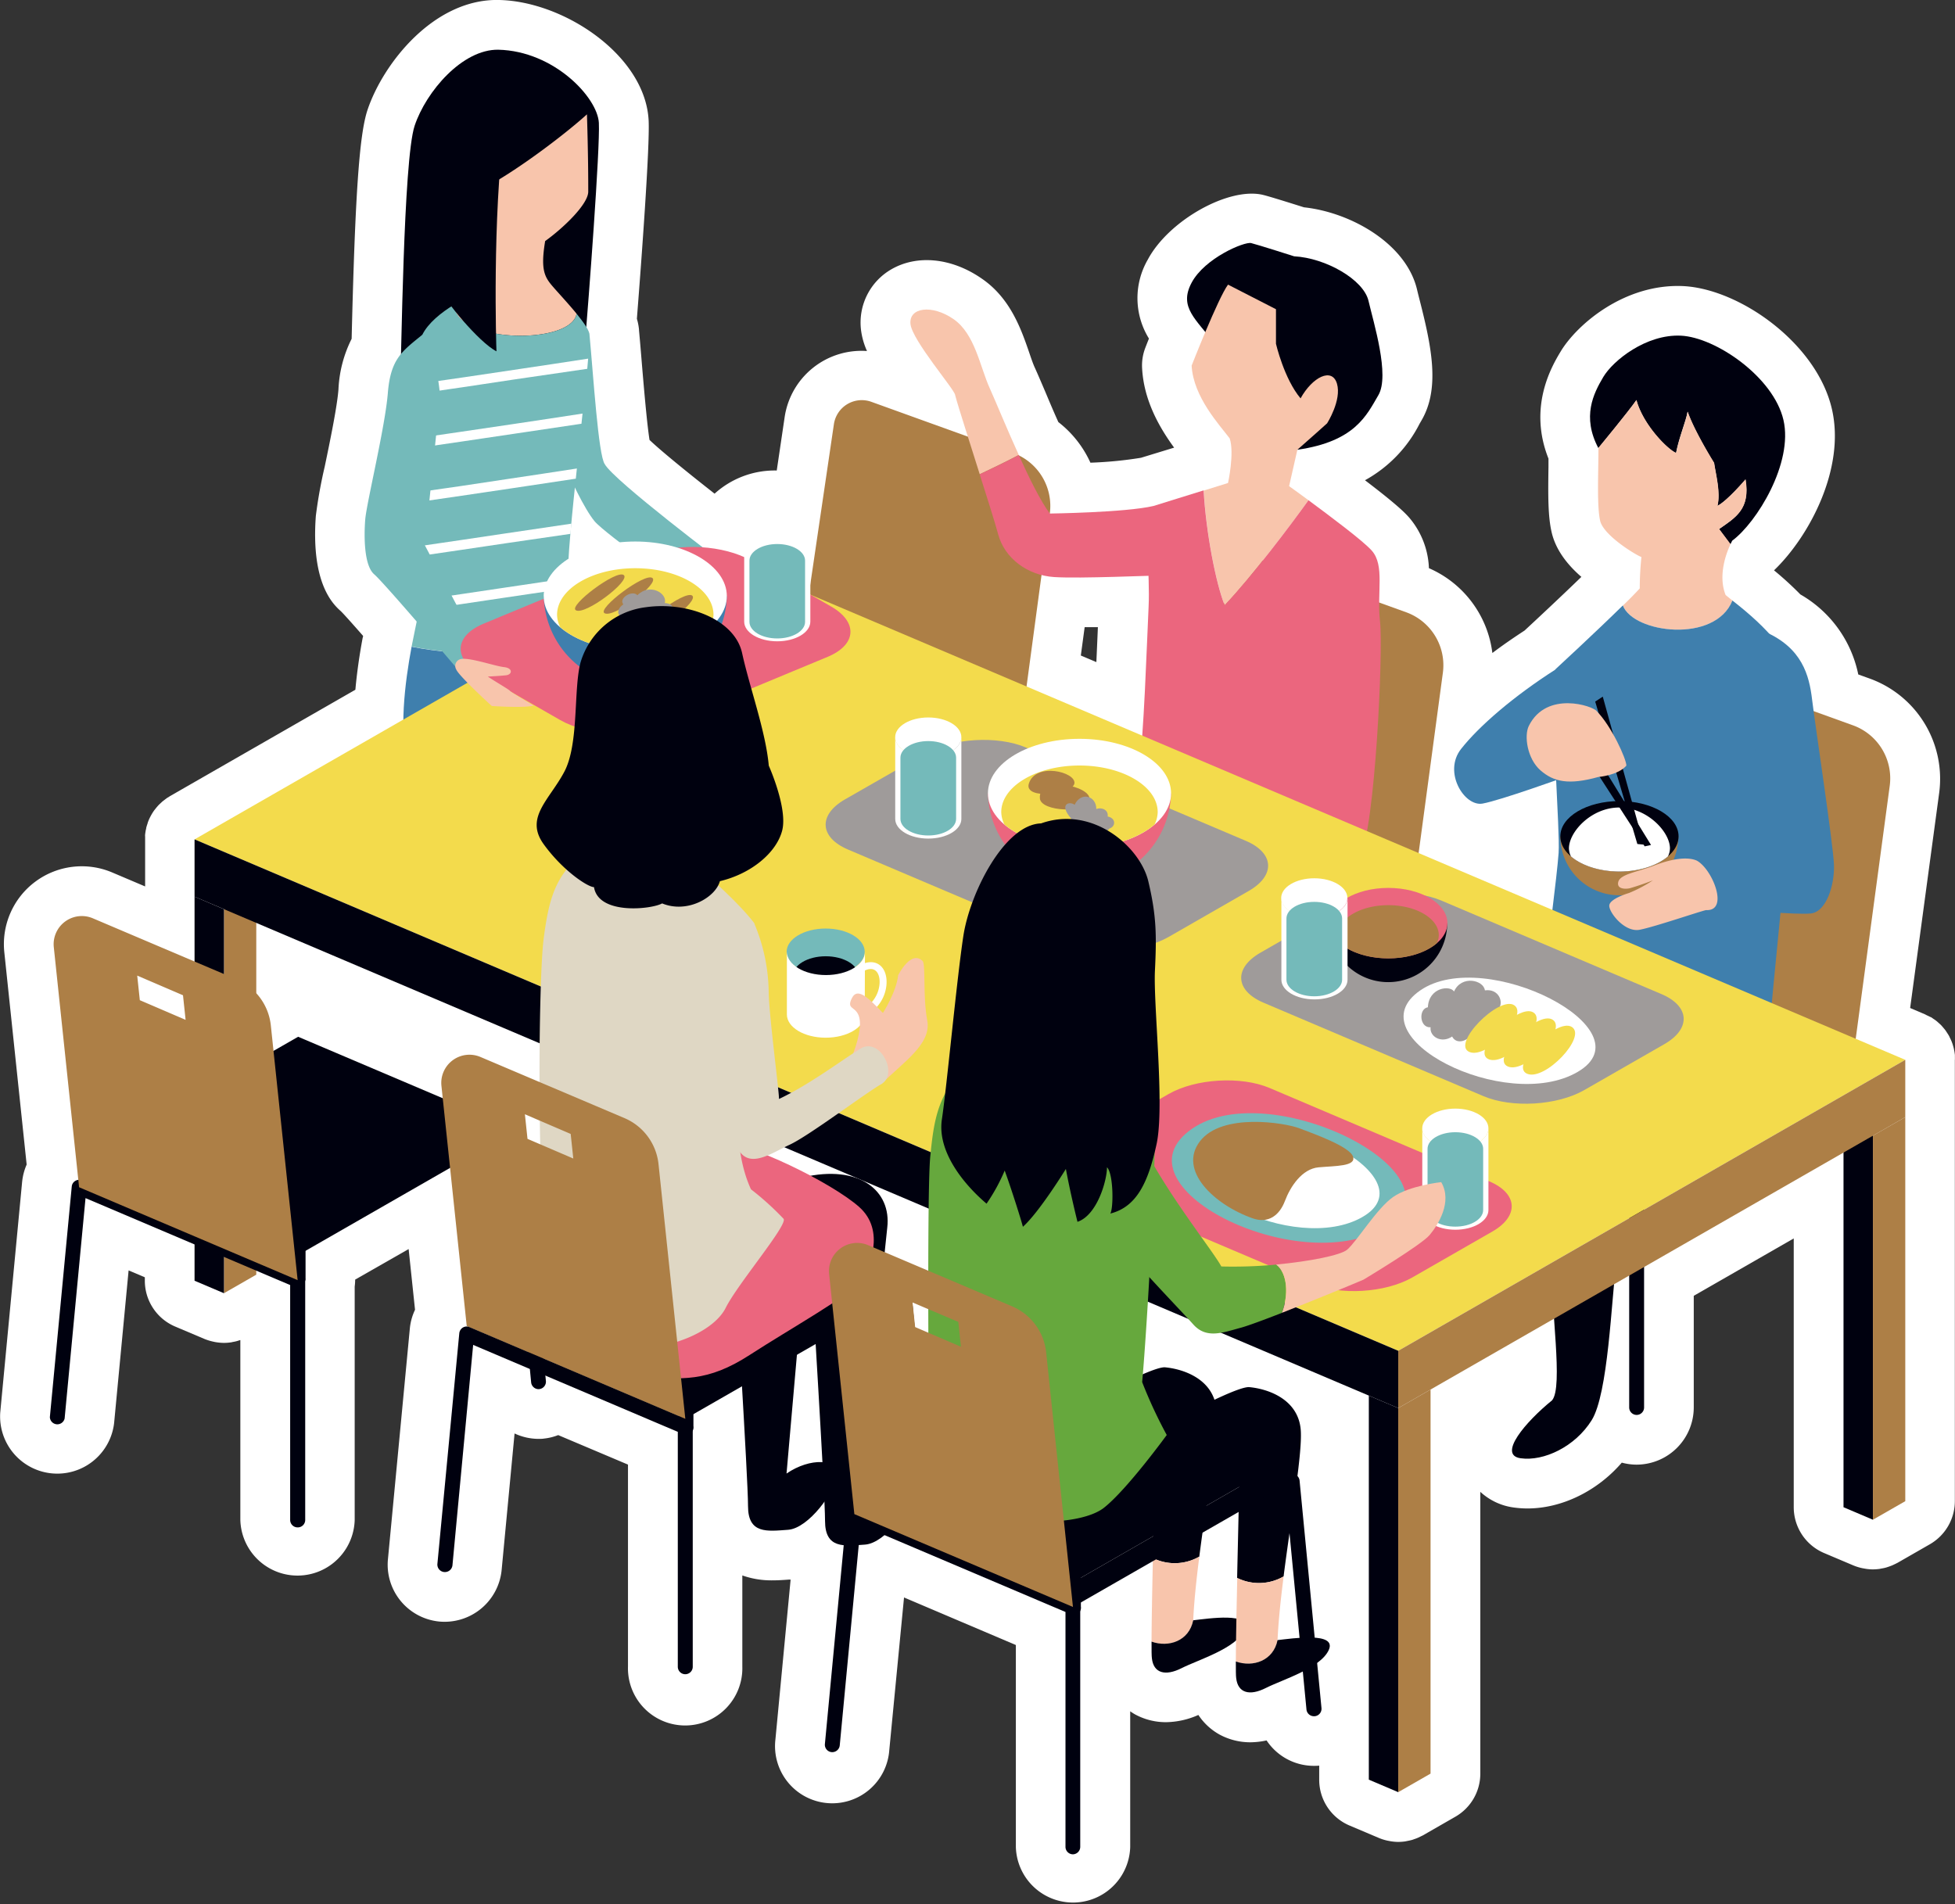 <svg id="レイヤー_3" data-name="レイヤー 3" xmlns="http://www.w3.org/2000/svg" viewBox="0 0 397.52 387.19"><rect x="0" y="0" width="397.52" height="387.19" fill="#333333" stroke="none"/><defs><style>.cls-1{fill:#fff;}.cls-2{fill:#00010f;}.cls-3{fill:#ad7f46;}.cls-4{fill:#f8c5ac;}.cls-5{fill:#3f7fad;}.cls-6{fill:#eb667e;}.cls-7{fill:none;stroke:#b28247;stroke-miterlimit:10;stroke-width:0.3px;}.cls-8{fill:#f3db4c;}.cls-9{fill:#9f9b9a;}.cls-10{fill:#74baba;}.cls-11{fill:#dfd7c4;}.cls-12{fill:#66a83d;}</style></defs><path class="cls-1" d="M397.5,215.2a2.8,2.8,0,0,0,0-.29c0-.11,0-.22,0-.34s-.06-.5-.1-.75l-.12-.61c-.06-.24-.13-.48-.2-.72s-.13-.39-.2-.58-.19-.46-.3-.68-.17-.37-.26-.55-.26-.42-.39-.63l-.33-.5c-.15-.21-.32-.4-.48-.59s-.25-.3-.39-.45-.37-.35-.56-.52-.29-.27-.45-.39a7.07,7.07,0,0,0-.63-.44,4.39,4.39,0,0,0-.5-.34l-.07,0c-.23-.13-.47-.24-.71-.35s-.27-.15-.41-.21l-3-1.28,5.91-43.79A21.68,21.68,0,0,0,380.21,138l-2.36-.85a24.37,24.37,0,0,0-11.77-16.27,67.32,67.32,0,0,0-5.36-4.9c7.18-6.89,14.56-20.74,11.77-32.8-3.09-13.4-18.78-24.43-30.21-25-12-.56-21.68,7.86-24.95,13.31-1.72,2.87-6.68,11.16-2.47,21.77,0,.55,0,1.11,0,1.68-.09,5.89-.1,10,.62,13.19.82,3.73,3.33,6.81,6.07,9.18-4.32,4.19-9.79,9.28-11.55,10.91-2.28,1.49-4.48,3-6.55,4.57a21.72,21.72,0,0,0-12.9-17.25,16.8,16.8,0,0,0-4-10.27c-.68-.77-2.12-2.38-9-7.61a27.1,27.1,0,0,0,11.1-11.49l.4-.69c3.77-6.47,2.07-14.86-.36-24.36-.21-.83-.4-1.57-.54-2.17-2.15-9.3-13.31-15.74-23-16.79-2.92-.92-7-2.2-8.27-2.51-6.93-1.73-19.22,5.13-23.48,13.12a15.65,15.65,0,0,0,.22,16.08c-.24.6-.47,1.18-.71,1.81a9.92,9.92,0,0,0-.68,4.21c.35,6.69,3.66,12.26,6.51,16.16L232,93.09a81.09,81.09,0,0,1-10.28,1,21.86,21.86,0,0,0-6.52-8.26c-1-2.21-1.89-4.34-2.66-6.17-.88-2.06-1.61-3.76-2.1-4.84-.36-.76-.76-1.93-1.18-3.17-1.6-4.63-3.78-11-9.64-15-6.12-4.24-13.19-4.94-18.47-1.83a12.49,12.49,0,0,0-6.09,12.15,14.83,14.83,0,0,0,1.23,4.41A15.8,15.8,0,0,0,159.55,84.8l-1.61,10.88a18.2,18.2,0,0,0-12.64,4.71c-5.74-4.5-11-8.79-13.23-10.93-.55-3.49-1.21-11.39-1.59-15.92-.19-2.36-.38-4.57-.55-6.4,0,0,0-.09,0-.13a11.47,11.47,0,0,0-.43-2.19c.92-11.69,2.65-35,2.39-40.33C131.21,11.29,114.74.31,101.55,0h0C88.28-.36,77.88,12.91,74.72,22.38c-1.66,5-2.51,17.23-3.22,46.52a25.37,25.37,0,0,0-2.68,10.29c-.26,3.47-1.72,10.56-2.8,15.73a96.1,96.1,0,0,0-1.8,10c-1,13.65,3.45,17.92,5.1,19.38.63.62,2.3,2.49,4.5,5,0,.12,0,.24-.07.37h0c-.71,3.78-1.19,7.29-1.49,10.59L34.52,161.92l-.23.16c-.1.06-.21.11-.31.18s-.24.18-.36.27l-.44.33c-.21.17-.41.36-.6.54s-.26.24-.38.37-.38.43-.56.66l-.28.35a10.33,10.33,0,0,0-.63,1s-.05.08-.07.13a9.89,9.89,0,0,0-.55,1.19c-.05.13-.08.26-.12.4a8.52,8.52,0,0,0-.26.86c0,.17-.07.34-.1.51s-.09.53-.12.81,0,.36,0,.55,0,.31,0,.47v9.56l-6.62-2.81A15.84,15.84,0,0,0,.88,193.67l4.54,43.15a11.74,11.74,0,0,0-.92,3.51L.05,287.22a11.63,11.63,0,0,0,23.15,2.19l2.95-31.07,3.3,1.4v.7a10.12,10.12,0,0,0,6.15,9.31l6,2.54h0a10.66,10.66,0,0,0,1.72.53l.42.09a10.62,10.62,0,0,0,1.78.17h0a9.15,9.15,0,0,0,1.38-.1c.15,0,.3-.06.45-.09a7,7,0,0,0,.91-.2l.53-.17.08,0v36.59a11.63,11.63,0,0,0,23.25,0V261.63a11.17,11.17,0,0,0,.1-1.42L83.09,254l1.3,12.35a11.31,11.31,0,0,0-1.06,3.85l-4.45,46.88a11.62,11.62,0,0,0,10.49,12.67A11.66,11.66,0,0,0,102,319.27l2.63-27.77a11.57,11.57,0,0,0,4.85,1.1c.32,0,.79,0,1.11-.06a11,11,0,0,0,2.91-.71l14.19,6v41.08a11.63,11.63,0,1,0,23.25,0V320.37a17.74,17.74,0,0,0,6.14,1c1.21,0,2.31-.08,3.24-.15l.44,0-3.09,32.5a11.63,11.63,0,1,0,23.15,2.2l3-31.07,22.74,9.67v41.08a11.63,11.63,0,0,0,23.25,0V348c.34.23.68.46,1.05.66a13.08,13.08,0,0,0,6.27,1.55,16.66,16.66,0,0,0,6.54-1.47,12.35,12.35,0,0,0,4.33,4,13.13,13.13,0,0,0,6.27,1.56,15.73,15.73,0,0,0,3.27-.38,11.54,11.54,0,0,0,9.64,5.17c.3,0,.74,0,1.06-.05v2.88a10.1,10.1,0,0,0,6.15,9.3l6,2.54h0a9.79,9.79,0,0,0,1.72.54l.42.08a9.68,9.68,0,0,0,1.78.18h0a10.67,10.67,0,0,0,1.38-.1l.45-.09c.31-.06.61-.12.91-.2s.35-.12.53-.18a7.54,7.54,0,0,0,.79-.3l.54-.26c.14-.07.29-.13.43-.21l6.58-3.78a10.1,10.1,0,0,0,5.08-8.77V303.37a12.42,12.42,0,0,0,6.76,3.18,20.49,20.49,0,0,0,2.83.2c7,0,14.21-3.55,19.18-9.32a11.51,11.51,0,0,0,3,.41,11.65,11.65,0,0,0,11.63-11.63v-22.7l20.33-11.67V306.5a10.12,10.12,0,0,0,6.16,9.31l6,2.54h0a10.55,10.55,0,0,0,1.71.53l.43.08a9.57,9.57,0,0,0,1.77.18h0a10.7,10.7,0,0,0,1.39-.1l.45-.09a7,7,0,0,0,.91-.2l.52-.17c.27-.1.54-.19.8-.31l.53-.25.44-.22,6.57-3.77a10.13,10.13,0,0,0,5.08-8.77V215.52C397.52,215.41,397.5,215.31,397.5,215.2ZM223.19,128.69c-.07,1.65-.16,3.72-.26,5.95l-3.16-1.34.78-5.77c.86,0,1.76,0,2.69,0C223.22,127.88,223.21,128.27,223.19,128.69Z"/><path class="cls-2" d="M315.58,257.54c-.34,8.07,2.35,24.54,0,27.23-5.38,4.37-11.1,11.1-6.39,11.77s11.09-2.35,14.45-7.73,4-24.21,5.05-32.61Z"/><path class="cls-3" d="M384.25,159.79l-7,52.06L332.78,193l7.55-51.34a5.74,5.74,0,0,1,7.62-4.56l28.83,10.4A11.46,11.46,0,0,1,384.25,159.79Z"/><path class="cls-2" d="M340.79,92.13c.67-3.36,2-6.39,2.35-8.4,1.35,4,5.38,10.42,5.38,10.42.34,2.35,1.35,6,.68,8.74,2-1,5.71-5.38,5.71-5.38,1,6-2,7.73-5.38,10.09l2.32,3.09c.22-.46.37-.74.37-.74,5-3.7,12.44-15.8,10.42-24.54S348.86,68.6,341.8,68.26,328,73.3,326,76.67s-4.37,8.07-1,14.45c0,0,6.39-7.73,7.73-9.75C334.07,86.42,339.11,91.46,340.79,92.13Z"/><path class="cls-4" d="M352.26,122.12,350.88,121c-1.6-4,.16-8.59,1-10.35l-2.32-3.09c3.36-2.36,6.39-4,5.38-10.09,0,0-3.7,4.37-5.71,5.38.67-2.69-.34-6.39-.68-8.74,0,0-4-6.39-5.38-10.42-.33,2-1.68,5-2.35,8.4-1.68-.67-6.72-5.71-8.07-10.76-1.34,2-7.73,9.75-7.73,9.75,0,5-.34,11.77.34,14.8s7.39,7.06,8.4,7.39a62.5,62.5,0,0,0-.34,6.39c-.82.89-2,2.11-3.41,3.47C332.13,128.79,348.76,130.89,352.26,122.12Z"/><path class="cls-5" d="M365.33,139.2c-.95-6-5.79-11.42-13.07-17.08-3.5,8.77-20.13,6.67-22.28,1-5.43,5.34-13.73,13-13.73,13-1,10.09,1,32.61.67,37.32s-2.35,20.17-2.35,20.17c8.74,7.74,43.37,17.15,45.38,13.79C361.3,192,366.34,145.59,365.33,139.2Z"/><path class="cls-5" d="M316.25,136.17c-8.41,5.38-15.47,11.43-19.17,16.14s.68,11.77,4.38,11.1S318.27,158,318.27,158,321.29,140.88,316.25,136.17Z"/><path class="cls-5" d="M358.83,128.45c7.62,3.3,9.05,8.91,9.63,13.79s4.3,29.44,4.45,33.61-1.58,9.62-4.74,9.91-13.65-.72-13.65-.72S358.4,128.16,358.83,128.45Z"/><path class="cls-3" d="M317.27,170.06a12,12,0,0,0,24,0Z"/><ellipse class="cls-2" cx="329.29" cy="170.06" rx="12.02" ry="7.16"/><path class="cls-1" d="M329.25,164.21c-5.68,0-10.23,4.94-10.23,8.32a3.89,3.89,0,0,0,.41,1.63c2.18,1.85,5.78,3.07,9.86,3.07s7.68-1.22,9.86-3.07a3.89,3.89,0,0,0,.41-1.63C339.56,169.15,334.92,164.21,329.25,164.21Z"/><polyline class="cls-2" points="323.07 154.59 334.42 172.11 335.71 171.83 324.22 153.16"/><polygon class="cls-2" points="324.36 142.67 332.93 171.63 334.25 171.76 325.9 141.66 324.36 142.67"/><path class="cls-4" d="M310.87,147.6c3.63-7.26,13.11-4,13.78-3,3,3,6.05,9.75,6.05,11.09C329,157.69,325,158,325,158c-6.05,1.68-9.08,1-11.77-1.35S309.86,149.62,310.87,147.6Z"/><path class="cls-4" d="M345,175c-2-.87-5.31-.29-8.61,1s-6.9,1.73-7.33,3.31,1.64,1.52,2.44,1.29c2.45-.72,4.6-1.58,4.6-1.58a28.19,28.19,0,0,1-4.88,2.58s-4,1.15-4,2.59,3.16,5.46,6.18,4.88,12.21-3.73,13.5-4C351.65,185.33,348.2,176.71,345,175Z"/><path class="cls-3" d="M213.46,104.43l-7,52.06L162,137.6l7.56-51.33a5.73,5.73,0,0,1,7.61-4.56L206,92.11A11.45,11.45,0,0,1,213.46,104.43Z"/><path class="cls-3" d="M293.38,136.86l-7,52.06L241.9,170l7.56-51.34a5.73,5.73,0,0,1,7.62-4.55l28.83,10.39A11.46,11.46,0,0,1,293.38,136.86Z"/><path class="cls-2" d="M247,69.94c-3.7-5-7.4-7.39-4.71-12.44s10.76-8.4,12.11-8.07,8.74,2.69,8.74,2.69c6.39.34,14.12,4.71,15.13,9.08s4.37,15.13,2,19.16-4.7,9.42-16.47,11.1"/><path class="cls-4" d="M266.06,101.72c-2.27-1.67-3.94-2.86-3.94-2.86l1.68-7.4c2.69-2.35,6.05-5.38,6.05-5.38s3-4.71,2-8.07-5-1.34-7.4,3c-3.36-4-5-11.1-5-11.1V62.88l-9.75-5c-2,2.69-7.4,16.47-7.4,16.47.34,6.39,5.72,12.11,7.74,14.8,1,3-.34,9.07-.34,9.07l-4.94,1.54c.48,8.6,2.5,18.93,4.27,23.34C254.55,117.25,262.35,106.89,266.06,101.72Z"/><path class="cls-6" d="M280.61,126.42c-.67-6,1-11.43-1.68-14.45-1.77-2-8.48-7-12.87-10.25-3.71,5.17-11.51,15.53-17.05,21.34-1.77-4.41-3.79-14.74-4.27-23.34l-10.19,3.17c-2,5.38-.67,13.78-1,20.51s-1,27.57-2,32.95,41,17.81,45,17.81C279.6,168.45,281.28,132.48,280.61,126.42Z"/><path class="cls-4" d="M201.27,79c-2-4.37-3-11.09-7.4-14.12s-9.08-2.35-8.74,1,9.08,13.45,9.08,14.45c.75,2.81,3,9.69,5,16.1,2.59-1.22,5.62-2.69,7.94-3.92C204.64,87,202.36,81.39,201.27,79Z"/><path class="cls-6" d="M234.55,102.89c-5.71,1.34-21.09,1.54-21.09,1.54-1.89-2.56-4.18-7.19-6.31-11.89-2.32,1.23-5.35,2.7-7.94,3.92,1.62,5.1,3.14,9.91,3.74,12.15,1.34,5,6.05,8.4,11.43,8.74s19.5-.34,22.86-.34Z"/><path class="cls-5" d="M83.69,131.51c-1.38,7.41-2.63,17.29-.67,25l34.27-18.55s-.37-3.59-.78-8C108.22,133.34,94.17,133.64,83.69,131.51Z"/><polygon class="cls-2" points="380.83 230.94 374.85 228.4 374.85 306.5 380.83 309.04 380.83 230.94"/><polygon class="cls-3" points="387.41 227.17 380.83 230.94 380.83 309.04 387.41 305.27 387.41 227.17"/><polygon class="cls-3" points="52.11 181.11 45.54 184.89 45.54 262.98 52.11 259.21 52.11 181.11"/><path class="cls-2" d="M332.78,287.73h0a1.52,1.52,0,0,1-1.51-1.52V238.44l-41.61-17.68-4.26,44.82a1.54,1.54,0,0,1-1.65,1.37,1.52,1.52,0,0,1-1.37-1.66l4.45-46.88a1.53,1.53,0,0,1,.74-1.16,1.49,1.49,0,0,1,1.36-.09L333.38,236a1.52,1.52,0,0,1,.92,1.4v48.77A1.52,1.52,0,0,1,332.78,287.73Z"/><path class="cls-7" d="M183.16,152.66c0-1.78,2.42-3.22,5.41-3.22s5.4,1.44,5.4,3.22v11.9c0,1.78-2.42,3.22-5.4,3.22s-5.41-1.44-5.41-3.22Z"/><polygon class="cls-8" points="142.66 111.52 387.41 215.52 284.31 274.69 39.56 170.69 142.66 111.52"/><path class="cls-9" d="M256.31,193.72c-5.47,3.13-5.2,7.72.61,10.18l44.71,19c5.8,2.47,15,1.92,20.49-1.22l16.3-9.35c5.47-3.14,5.2-7.73-.61-10.19l-44.71-19c-5.8-2.47-15-1.92-20.49,1.22Z"/><path class="cls-6" d="M221.34,231.82c-5.46,3.14-5.19,7.72.61,10.19l44.71,19c5.81,2.46,15,1.91,20.5-1.23l16.3-9.35c5.46-3.14,5.19-7.72-.61-10.19l-44.71-19c-5.81-2.46-15-1.91-20.5,1.22Z"/><path class="cls-9" d="M171.81,162.56c-5.47,3.14-5.19,7.73.61,10.19l44.71,19c5.8,2.46,15,1.91,20.49-1.22l16.3-9.36c5.47-3.14,5.2-7.72-.61-10.19L208.6,152c-5.8-2.46-15-1.91-20.49,1.23Z"/><path class="cls-6" d="M200.88,161.33a18.62,18.62,0,0,0,37.23,0Z"/><polygon class="cls-3" points="284.31 286.34 387.41 227.17 387.41 215.52 284.31 274.69 284.31 286.34"/><polygon class="cls-2" points="284.31 274.69 39.56 170.69 39.56 182.34 284.31 286.34 284.31 274.69"/><polygon class="cls-2" points="284.31 286.34 278.33 283.8 278.33 361.9 284.31 364.44 284.31 286.34"/><polygon class="cls-3" points="290.88 282.57 284.31 286.34 284.31 364.44 290.88 360.67 290.88 282.57"/><polygon class="cls-2" points="45.54 184.89 39.56 182.34 39.56 260.44 45.54 262.98 45.54 184.89"/><path class="cls-2" d="M270.27,187.72a12,12,0,0,0,24,0Z"/><ellipse class="cls-1" cx="219.5" cy="161.33" rx="18.62" ry="11.09"/><ellipse class="cls-10" cx="167.89" cy="193.55" rx="7.94" ry="4.73"/><path class="cls-2" d="M161.21,198.46c0-2.2,3-4,6.68-4s6.68,1.78,6.68,4v7.83c0,2.2-3,4-6.68,4s-6.68-1.78-6.68-4Z"/><ellipse class="cls-1" cx="295.92" cy="229.45" rx="6.73" ry="4.01"/><path class="cls-1" d="M302.65,246.07c0,2.21-3,4-6.73,4s-6.72-1.8-6.72-4V229.45c0,2.22,3,4,6.72,4s6.73-1.79,6.73-4Z"/><path class="cls-8" d="M219.5,155.67c-8.79,0-15.91,4.25-15.91,9.48a6.07,6.07,0,0,0,.64,2.52c3.37,2.87,8.94,4.75,15.27,4.75s11.9-1.88,15.26-4.75a5.92,5.92,0,0,0,.64-2.52C235.4,159.92,228.28,155.67,219.5,155.67Z"/><path class="cls-3" d="M209.2,159.35c1.37-4.39,9.54-2.39,9.27-.07S208.14,162.73,209.2,159.35Z"/><path class="cls-3" d="M211.45,162.4c-.49-4.89,10.67-2.59,10.07.26S211.72,165.05,211.45,162.4Z"/><path class="cls-9" d="M222.92,164.52c.92-.4,2.51.06,2.31,1.52,1.73.33,1.66,2.05.34,2.45-1.2,1.66-4.91,1.33-5,.07-2.39,0-4.11-1-2.72-2.06-2.65-3-.4-3.64.66-2.85C219.8,160.94,222.92,161.8,222.92,164.52Z"/><path class="cls-1" d="M288.79,201.4c13.22-9.11,46.62,8.06,32,16.58S275.12,210.81,288.79,201.4Z"/><path class="cls-10" d="M242.41,229.52c16.1-11.08,56.78,9.83,39,20.21S225.76,241,242.41,229.52Z"/><path class="cls-1" d="M246.81,231.77c12.5-8.6,44.06,7.62,30.29,15.67S233.89,240.67,246.81,231.77Z"/><path class="cls-9" d="M290.89,208.9c-2.27.16-2.51-3.76-.55-4.07.16-4,4.46-4.54,5.32-3.21,1.49-3.37,6-2.35,6.27-.23,2.89-.4,3.91,2.5,2.74,3.83.94,1.18-2,5.09-4.93,4.62-1.49,2.19-3.68,2.51-4.47.94C293.08,212.27,290.65,210.78,290.89,208.9Z"/><path class="cls-8" d="M298.8,213.93c-3.82-1.56,6-11.51,9.08-9.52S302.42,215.41,298.8,213.93Z"/><path class="cls-8" d="M302.72,215.41c-3.82-1.56,6-11.51,9.08-9.52S306.33,216.89,302.72,215.41Z"/><path class="cls-8" d="M306.63,216.89c-3.82-1.56,6-11.52,9.08-9.53S310.25,218.36,306.63,216.89Z"/><path class="cls-8" d="M310.54,218.36c-3.82-1.56,6-11.51,9.08-9.52S314.16,219.84,310.54,218.36Z"/><path class="cls-3" d="M254.74,247.76c3.17,1.11,5.43-.63,6.53-3.54s3.46-6.53,6.84-6.84,7.71-.16,7-2.2-8-4.64-10.93-5.75-15.73-3.22-20.21,2.68S246.88,245,254.74,247.76Z"/><path class="cls-1" d="M174.77,207l-.4-1.36a6.34,6.34,0,0,0,4.42-5.11c.23-1.45-.11-2.71-.85-3.21s-1.67-.28-2.86.45l-.74-1.21c2.17-1.31,3.58-.95,4.39-.41,1.21.81,1.77,2.57,1.46,4.6A7.74,7.74,0,0,1,174.77,207Z"/><path class="cls-10" d="M290.27,233.61c0-1.86,2.53-3.37,5.65-3.37s5.66,1.51,5.66,3.37v12.46c0,1.86-2.53,3.37-5.66,3.37s-5.65-1.51-5.65-3.37Z"/><ellipse class="cls-6" cx="282.29" cy="187.72" rx="12.02" ry="7.16"/><path class="cls-3" d="M282.29,184.07c-5.67,0-10.27,2.74-10.27,6.12a3.89,3.89,0,0,0,.41,1.63c2.18,1.85,5.78,3.07,9.86,3.07s7.69-1.22,9.86-3.07a3.89,3.89,0,0,0,.41-1.63C292.56,186.81,288,184.07,282.29,184.07Z"/><ellipse class="cls-1" cx="267.24" cy="182.61" rx="6.73" ry="4.01"/><path class="cls-1" d="M274,199.23c0,2.21-3,4-6.72,4s-6.73-1.79-6.73-4V182.61c0,2.21,3,4,6.73,4s6.72-1.8,6.72-4Z"/><path class="cls-10" d="M261.58,186.77c0-1.87,2.53-3.37,5.66-3.37s5.66,1.5,5.66,3.37v12.46c0,1.86-2.54,3.37-5.66,3.37s-5.66-1.51-5.66-3.37Z"/><ellipse class="cls-1" cx="188.75" cy="149.91" rx="6.73" ry="4.01"/><path class="cls-1" d="M195.48,166.53c0,2.21-3,4-6.73,4s-6.72-1.79-6.72-4V149.91c0,2.21,3,4,6.72,4s6.73-1.8,6.73-4Z"/><path class="cls-10" d="M183.09,154.07c0-1.86,2.54-3.37,5.66-3.37s5.66,1.51,5.66,3.37v12.46c0,1.86-2.53,3.37-5.66,3.37s-5.66-1.51-5.66-3.37Z"/><path class="cls-1" d="M175.83,206.29c0,2.61-3.56,4.73-7.94,4.73S160,208.9,160,206.29V193.55c0,2.61,3.55,4.73,7.94,4.73s7.94-2.12,7.94-4.73Z"/><path class="cls-2" d="M101.32,10.11C94,10,86.63,18.62,84.31,25.57s-2.68,48.57-2.94,51.92c7.47,4.64,15.46,7.21,19.58,7.73s17.94-14.9,17.94-14.9c.8-9.13,3.14-40.17,2.88-45.33S112.65,10.37,101.32,10.11Z"/><path class="cls-10" d="M119.87,68.09c.77,8.24,1.8,24.47,3.09,26.28,1.8,3.35,24.73,20.61,24.73,20.61l-6.95,6.13S123,108.54,120.9,106s-5.15-9-6.19-11.85C114.2,86.89,117.55,72.47,119.87,68.09Z"/><path class="cls-4" d="M117.24,63.79c-1.64-2-3.63-4.14-4.59-5.24-1.8-2.06-2.83-3.35-1.8-9.53,3.61-2.58,8.76-7.47,8.76-10.05s0-7.21-.26-15.72C113.94,28.15,102,37,96,39.35l1.15,5.55a34.53,34.53,0,0,1,2.48,3.32c.26.77-.41,10.33-.41,10.33a43.58,43.58,0,0,0-7,3.42C92.73,69.9,116.22,70.18,117.24,63.79Z"/><path class="cls-10" d="M119.87,68.09c0-.85-1.19-2.53-2.63-4.3-1,6.39-24.51,6.11-24.93-1.82-2.61,1.6-5.24,3.69-6.45,6.12-2.84,5.66-.52,42-.52,55.39-.4,1.91-1,4.73-1.65,8,10.48,2.13,24.53,1.83,32.82-1.59-.37-3.86-.78-8.34-1-11.59C115,111.37,119.87,75.56,119.87,68.09Z"/><path class="cls-1" d="M85.33,122.05c0,.5,0,1,0,1.43l-.13.63c5.26-.76,11.46-1.68,17.52-2.59,4.56-.68,9-1.34,12.86-1.9,0-.45-.07-.88-.1-1.29,0-.22,0-.47,0-.74l-13,1.93C96.53,120.41,90.5,121.31,85.33,122.05Z"/><path class="cls-1" d="M103,108.44c-6.23.93-12.58,1.88-17.93,2.65,0,.69,0,1.36.06,2,5.41-.78,11.85-1.74,18.17-2.68L116,108.56c.06-.67.12-1.37.18-2.07Z"/><path class="cls-1" d="M104.5,75.21c-7,1.05-14.23,2.12-20,2.93,0,.67,0,1.35-.06,2,5.79-.81,13.13-1.91,20.3-3L119.41,75c.06-.73.12-1.41.18-2.07C115.21,73.61,110,74.39,104.5,75.21Z"/><path class="cls-1" d="M104.05,86.28c-6.88,1-13.9,2.07-19.57,2.88l0,2c5.72-.82,12.85-1.88,19.84-2.92l13.91-2.07c.08-.7.15-1.39.22-2.07C114.24,84.76,109.24,85.5,104.05,86.28Z"/><path class="cls-1" d="M103.46,97.37c-6.55,1-13.23,2-18.74,2.76l.06,2c5.56-.79,12.33-1.8,19-2.79l13.3-2c.07-.68.14-1.38.22-2.07C113.16,95.92,108.4,96.63,103.46,97.37Z"/><path class="cls-10" d="M85.86,68.09c-4.13,3.35-6.44,4.89-7,11.85s-4.34,22.4-4.6,25.75S74,115,76.09,116.79s17.6,20.06,17.6,20.06l3.5-5.64L86.37,110.86s3.09-29.63,3.09-30.41A29.34,29.34,0,0,0,85.86,68.09Z"/><path class="cls-6" d="M169,123.34c5.47,3.14,5.19,7.72-.61,10.19l-34,14.12c-5.8,2.46-15,1.91-20.49-1.23l-16.3-9.35c-5.47-3.14-5.2-7.72.61-10.19l34-14.12c5.8-2.46,15-1.91,20.49,1.22Z"/><path class="cls-5" d="M110.56,121.21a18.62,18.62,0,0,0,37.23,0Z"/><ellipse class="cls-1" cx="158.04" cy="109.79" rx="6.73" ry="4.01"/><path class="cls-1" d="M164.77,126.41c0,2.21-3,4-6.73,4s-6.72-1.79-6.72-4V109.79c0,2.21,3,4,6.72,4s6.73-1.8,6.73-4Z"/><path class="cls-10" d="M152.39,114c0-1.86,2.53-3.37,5.65-3.37s5.66,1.51,5.66,3.37v12.46c0,1.86-2.53,3.37-5.66,3.37s-5.65-1.51-5.65-3.37Z"/><ellipse class="cls-1" cx="129.17" cy="121.21" rx="18.62" ry="11.09"/><path class="cls-8" d="M129.17,115.55c-8.78,0-15.9,4.25-15.9,9.48a5.92,5.92,0,0,0,.64,2.52c3.36,2.87,8.94,4.75,15.26,4.75s11.9-1.88,15.27-4.75a6.07,6.07,0,0,0,.64-2.52C145.08,119.8,138,115.55,129.17,115.55Z"/><path class="cls-3" d="M117.08,124.09c-1.53-.93,8.22-8.28,9.74-7.16S118.93,125.22,117.08,124.09Z"/><path class="cls-3" d="M122.91,124.69c-1.52-.93,8.22-8.29,9.74-7.16S124.77,125.81,122.91,124.69Z"/><path class="cls-3" d="M131,128.27c-1.53-.93,8.21-8.29,9.74-7.16S132.85,129.39,131,128.27Z"/><path class="cls-9" d="M126.75,122.9c-1.06-1.26,1.86-3,2.85-1.86,2.59-2.58,6.17-.33,5.57,1.59,2.32.13,1.72,1.86.73,2.32.46,2.45-1.86,3-3.38,1.86-1.86,1.65-4.44.66-4.37-.86C125.3,125.88,125.1,124,126.75,122.9Z"/><path class="cls-4" d="M93.83,134c1.86-.28,6.82,1.46,8.67,1.66s1.66,1.52.4,1.66-3.71.26-3.71.26c1.46,1,4.24,2.58,4.51,2.91s4.83,3,4.83,3c-2.12.53-8.54.07-8.54.07s-6.76-6.16-7.22-7.42A1.42,1.42,0,0,1,93.83,134Z"/><path class="cls-2" d="M102.55,25.79c-2.46,18.55-1.65,44.73-1.6,45.65-3.52-1.76-10.89-10.73-10.89-12-.8-9.29-1.28-28,.32-31.71S97,25.63,102.55,25.79Z"/><path class="cls-2" d="M109.51,282.49a1.53,1.53,0,0,1-1.51-1.38l-4.36-45.31L62.13,218.16v42a1.52,1.52,0,0,1-3,0V215.87a1.52,1.52,0,0,1,2.11-1.4l44.44,18.89a1.49,1.49,0,0,1,.92,1.25L111,280.82a1.52,1.52,0,0,1-1.36,1.66Z"/><path class="cls-2" d="M60.52,310.6h0A1.51,1.51,0,0,1,59,309.09V261.32L17.39,243.64l-4.25,44.82a1.52,1.52,0,0,1-3-.29l4.45-46.88a1.48,1.48,0,0,1,.73-1.16,1.54,1.54,0,0,1,1.37-.1l44.45,18.89a1.52,1.52,0,0,1,.92,1.4v48.77A1.51,1.51,0,0,1,60.52,310.6Z"/><polygon class="cls-2" points="60.62 210.83 16.08 236.4 60.52 255.28 105.06 229.72 60.62 210.83"/><path class="cls-3" d="M55.07,208.53l5.45,51.79L16.08,241.43l-5.14-48.81a5.73,5.73,0,0,1,7.94-5.88l29.27,12.44A11.46,11.46,0,0,1,55.07,208.53Zm-17.33-1.14-.53-5-9.31-4,.53,5Z"/><path class="cls-2" d="M188.33,312.34a1.51,1.51,0,0,1-1.5-1.37l-4.37-45.32L141,248v42a1.52,1.52,0,1,1-3,0V245.72a1.52,1.52,0,0,1,.68-1.26,1.49,1.49,0,0,1,1.43-.13l44.45,18.88a1.51,1.51,0,0,1,.91,1.25l4.45,46.22a1.51,1.51,0,0,1-1.36,1.65Z"/><path class="cls-2" d="M163.24,239.42c11.45-2.71,18.07,2.71,17.17,10.24s-4.82,53-4.82,53c4.82-3.31,10.54-3,10.24.3s-5.72,10.84-9.94,11.14-8.13.91-8.13-4.82-2.71-48.48-2.71-50Z"/><path class="cls-2" d="M147.58,236.41c11.45-2.71,18.07,2.71,17.17,10.24s-4.82,53-4.82,53c4.82-3.31,10.54-3,10.24.3s-5.72,10.84-9.94,11.14-8.13.9-8.13-4.82-2.71-48.48-2.71-50Z"/><polygon class="cls-2" points="139.44 244.07 94.9 269.63 139.35 288.52 183.89 262.96 139.44 244.07"/><path class="cls-6" d="M117.47,264.11c1.81,11.75,4.22,14.76,12.65,15.66S144,281,152.4,275.56,173.18,263.21,175,260.5s5.12-10.24-.3-15.06-22.29-13.25-29.52-13.55S118.07,250.26,117.47,264.11Z"/><path class="cls-2" d="M139.34,340.46h0a1.52,1.52,0,0,1-1.52-1.52V291.17L96.21,273.49,92,318.31a1.54,1.54,0,0,1-1.65,1.37A1.52,1.52,0,0,1,88.94,318l4.45-46.88a1.55,1.55,0,0,1,.73-1.16,1.51,1.51,0,0,1,1.37-.09l44.45,18.88a1.52,1.52,0,0,1,.92,1.4v48.77A1.52,1.52,0,0,1,139.34,340.46Z"/><path class="cls-11" d="M121.38,171.36c-8.13,5.42-9.63,10.24-10.84,19.58s-1.5,63.24,1.81,70.76,11.74,12.35,18.07,12.35,14.75-3.31,17.16-8.13,12.65-16.86,11.75-18.07a58.34,58.34,0,0,0-6.63-6c-3.61-7.83-2.71-17.77-2.11-24.09s3.32-27.4,2.71-30.12c-3.91-5.11-12.94-12.64-12.94-12.64"/><path class="cls-2" d="M131.32,123.48a15.84,15.84,0,0,0-13.25,11.14c-1.5,5.43-.3,16.57-3.31,22.29s-8.13,9.33-4.22,14.75,9,8.74,10.24,8.74c.91,5.72,11.75,4.51,13.85,3.31,5.12,2.11,10.84-1.2,11.75-4.52,6.32-1.5,11.44-5.72,12.65-10.24s-2.71-13.25-2.71-13.25c-.61-6.92-3.92-16-5.42-22.88S139.73,122.28,131.32,123.48Z"/><path class="cls-4" d="M179.2,220.45c4.52-4.52,10.24-8.13,9.34-12.95s-.3-11.14-.91-12.05c-2.4-2.4-5,2.86-5,2.86-.39,3.47-3.1,7.68-3.1,7.68-2.72-2.79-5.12-5.42-6.32-3s.9,1.51,1.51,3.92-.91,6.92-2.11,9.33"/><path class="cls-11" d="M153.3,187.62a37,37,0,0,1,3,13.86c0,4.51,2.1,20.17,2.1,22,6.33-3,12.65-7.83,16.57-10.24s7.83,5.12,4.21,7.23S164.45,231,160.53,232.8s-8.73,5.42-10.84,0-6-27.71-6-27.71C143.67,197.26,147.28,190.94,153.3,187.62Z"/><path class="cls-3" d="M133.9,236.73l5.45,51.79L94.9,269.63l-5.14-48.81a5.73,5.73,0,0,1,7.94-5.88L127,227.38A11.48,11.48,0,0,1,133.9,236.73Zm-17.33-1.14-.53-5-9.31-4,.53,5Z"/><path class="cls-2" d="M243.86,316.54c1.58-12.44,4-25.66,3.47-30.09-.67-6.05-6.73-8.06-10.42-8.4s-29.25,14.46-29.25,14.46l-31.61,1.68c4.37,12.77,20.18,22.86,26.56,20.17s32.28-19.16,32.28-19.16c0,2.66-.25,12.27-.46,21.64A10,10,0,0,0,243.86,316.54Z"/><path class="cls-4" d="M242.62,329.49c.18-3.89.66-8.37,1.24-12.95a10,10,0,0,1-9.43.3c-.15,6.62-.27,13.12-.28,17C237.64,335.07,241.78,333.71,242.62,329.49Z"/><path class="cls-2" d="M242.62,329.49c-.84,4.22-5,5.58-8.47,4.34,0,1.72,0,2.92.07,3.39.33,3,2.69,3.7,6.05,2s11.09-4,12.77-7.74S245.65,329.15,242.62,329.49Z"/><path class="cls-2" d="M261,320.57c1.58-12.44,3.95-25.66,3.46-30.08-.67-6.05-6.72-8.07-10.42-8.41s-29.25,14.46-29.25,14.46l-31.6,1.68c4.37,12.78,20.17,22.86,26.56,20.17S252,299.23,252,299.23c0,2.67-.24,12.27-.45,21.65A10,10,0,0,0,261,320.57Z"/><path class="cls-4" d="M259.77,333.52c.18-3.89.65-8.37,1.24-12.95a10,10,0,0,1-9.43.31c-.15,6.61-.28,13.11-.29,17C254.79,339.1,258.92,337.74,259.77,333.52Z"/><path class="cls-2" d="M259.77,333.52c-.85,4.22-5,5.58-8.48,4.35,0,1.71,0,2.92.07,3.38.34,3,2.69,3.7,6.05,2s11.1-4,12.78-7.73S262.79,333.19,259.77,333.52Z"/><polygon class="cls-2" points="218.17 326.79 262.71 301.23 262.71 296.2 218.17 321.76 218.17 326.79"/><path class="cls-2" d="M267.16,349a1.52,1.52,0,0,1-1.51-1.37l-4.36-45.32-41.51-17.63v42a1.52,1.52,0,1,1-3,0V282.35a1.52,1.52,0,0,1,2.11-1.4l44.44,18.89a1.5,1.5,0,0,1,.92,1.25l4.45,46.21A1.52,1.52,0,0,1,267.3,349Z"/><path class="cls-2" d="M218.17,377.08h0a1.52,1.52,0,0,1-1.52-1.51V327.8L175,310.11l-4.25,44.82a1.53,1.53,0,0,1-1.66,1.37,1.51,1.51,0,0,1-1.36-1.65l4.44-46.89a1.52,1.52,0,0,1,2.11-1.25l44.44,18.89a1.53,1.53,0,0,1,.93,1.39v48.78A1.52,1.52,0,0,1,218.17,377.08Z"/><polygon class="cls-2" points="218.26 277.31 173.72 302.87 218.17 321.76 262.71 296.2 218.26 277.31"/><path class="cls-12" d="M197.57,216.53c-7.06,4.7-7.73,12.1-8.4,18.49s-.34,46-.34,53.45a34.61,34.61,0,0,0,3.7,16.14c11.76,6.39,27.23,5.71,31.94,2s12.77-14.8,12.77-14.8a94.13,94.13,0,0,1-5-10.76c1-10.75,3.36-51.1,2.35-56.81Z"/><path class="cls-12" d="M259.49,257.16a92.89,92.89,0,0,1-11.15.38c-2-3.7-13.79-18.15-17.82-28.91-5.38,3.36-5.72,13.78-4.37,21.85,1,2.69,13.78,15.8,16.47,18.83s6,1.68,9.75.67c1.39-.38,4.58-1.56,8.28-3C262,263.48,261.86,258.94,259.49,257.16Z"/><path class="cls-4" d="M293.05,240.39s-6.39.68-9.75,3-7.4,9.08-9.41,10.76c-1.33,1.1-7.42,2.34-14.4,3,2.37,1.78,2.54,6.32,1.16,9.82,6.14-2.4,13.66-5.49,16.6-6.75,0,0,11.77-7.06,13.45-9.08S295.4,244.43,293.05,240.39Z"/><path class="cls-2" d="M211.69,167.44c-7.46.23-14.46,14.12-15.8,22.86s-3.36,30.6-4.37,37.32,4.71,13.45,9.08,17.15a37.54,37.54,0,0,0,3.69-6.73c1.35,3.7,3.37,10.09,3.7,11.43,3.36-3,8.74-11.76,8.74-11.76,1,5.37,2.36,10.75,2.36,10.75,4-1.34,6-8.4,6-11.09,1.34,1.34,1.34,8.4.67,9.41,5.38-1.34,7.73-6.38,9.41-14.12s-.67-28.24-.33-35.3.33-11.09-1.35-18.15S222.11,163.74,211.69,167.44Z"/><path class="cls-3" d="M212.72,275l5.45,51.78-44.45-18.88-5.13-48.82a5.73,5.73,0,0,1,7.94-5.87l29.27,12.44A11.46,11.46,0,0,1,212.72,275Zm-17.33-1.14-.53-5.05-9.31-3.95.53,5Z"/></svg>